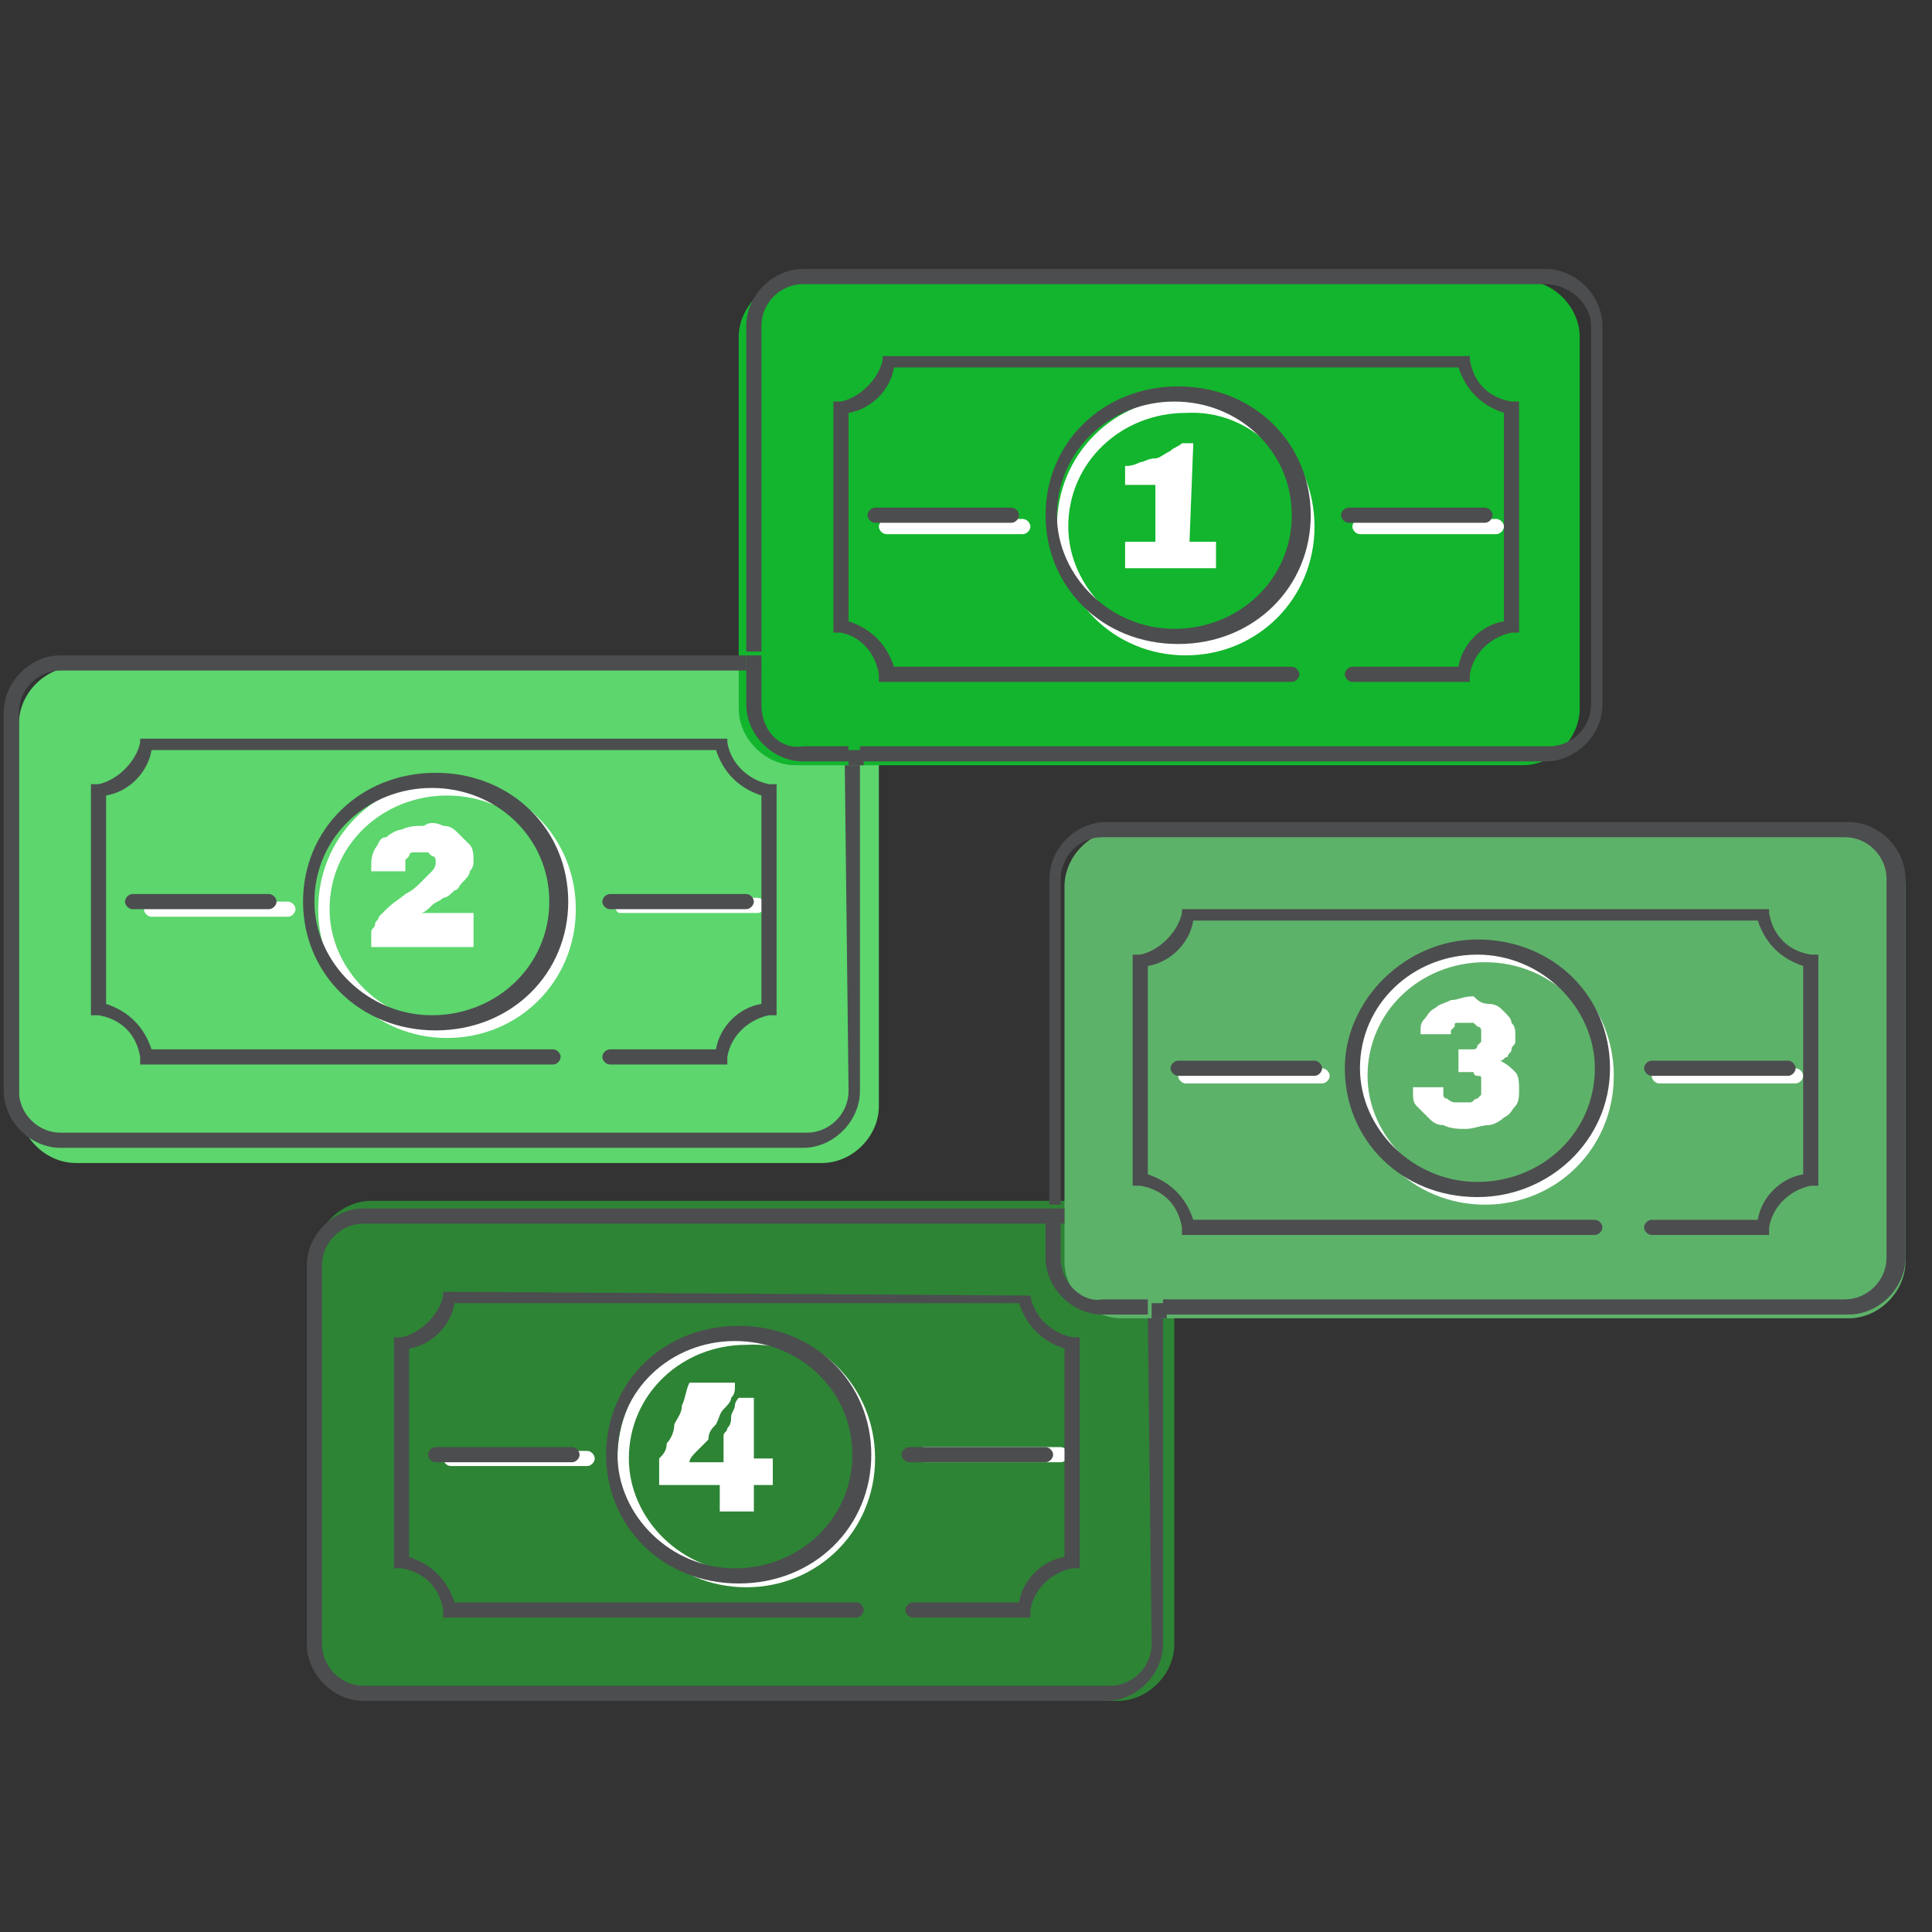<?xml version="1.0" encoding="utf-8"?>
<!-- Generator: Adobe Illustrator 24.3.0, SVG Export Plug-In . SVG Version: 6.00 Build 0)  -->
<svg version="1.1" id="Layer_1" xmlns="http://www.w3.org/2000/svg" xmlns:xlink="http://www.w3.org/1999/xlink" x="0px" y="0px"
	 viewBox="0 0 51 51" style="enable-background:new 0 0 51 51;" xml:space="preserve">
<rect x="0" y="0" width="51" height="51" fill="#333333" stroke="none"/>
<style type="text/css">
	.st0{fill:#2D8435;}
	.st1{fill:#5DB269;}
	.st2{fill:#5CD66D;}
	.st3{fill:#12B52D;}
	.st4{fill:none;}
	.st5{fill:#FFFFFF;}
	.st6{fill:#4C4D4F;}
</style>
<g>
	<path class="st0" d="M31,43.4c0,0.8-0.7,1.5-1.5,1.5H9.8c-0.8,0-1.5-0.7-1.5-1.5V33.2c0-0.8,0.7-1.5,1.5-1.5h19.7
		c0.8,0,1.5,0.7,1.5,1.5V43.4z"/>
</g>
<g>
	<path class="st1" d="M50.3,33.3c0,0.8-0.7,1.5-1.5,1.5H29.6c-0.8,0-1.5-0.7-1.5-1.5v-9.9c0-0.8,0.7-1.5,1.5-1.5h19.2
		c0.8,0,1.5,0.7,1.5,1.5C50.3,23.4,50.3,33.3,50.3,33.3z"/>
</g>
<g>
	<path class="st2" d="M23.2,29.2c0,0.8-0.7,1.5-1.5,1.5H2c-0.8,0-1.5-0.7-1.5-1.5V19.1c0-0.8,0.7-1.5,1.5-1.5h19.7
		c0.8,0,1.5,0.7,1.5,1.5V29.2z"/>
</g>
<g>
	<path class="st3" d="M41.7,18.7c0,0.8-0.7,1.5-1.5,1.5H21c-0.8,0-1.5-0.7-1.5-1.5V8.9c0-0.8,0.7-1.5,1.5-1.5h19.2
		c0.8,0,1.5,0.7,1.5,1.5V18.7z"/>
</g>
<path class="st4" d="M22.3,10.8h0.2c0.6-0.1,1-0.5,1.1-1V9.7H39v0.1c0.1,0.5,0.6,1,1.1,1h0.2v6.1h-0.2c-0.6,0.1-1,0.5-1.1,1.1v0.1
	h-3.1c-0.1,0-0.2-0.1-0.2-0.2s0.1-0.2,0.2-0.2h2.8c0.2-0.6,0.6-1,1.2-1.2V11c-0.6-0.1-1.1-0.6-1.2-1.2H23.9c-0.2,0.6-0.6,1-1.2,1.2
	v5.5c0.6,0.1,1.1,0.6,1.2,1.2h10.5c0.1,0,0.2,0.1,0.2,0.2s-0.1,0.2-0.2,0.2H23.6V18c-0.1-0.6-0.5-1-1.1-1.1h-0.2V10.8z M35.7,13.9
	c0-0.1,0.1-0.2,0.2-0.2h3.6c0.1,0,0.2,0.1,0.2,0.2c0,0.1-0.1,0.2-0.2,0.2h-3.6C35.8,14.1,35.7,14,35.7,13.9z M34.7,13.9
	c0,1.9-1.5,3.4-3.4,3.4s-3.4-1.5-3.4-3.4s1.5-3.4,3.4-3.4S34.7,12,34.7,13.9z M27.2,13.9c0,0.1-0.1,0.2-0.2,0.2h-3.6
	c-0.1,0-0.2-0.1-0.2-0.2c0-0.1,0.1-0.2,0.2-0.2H27C27.1,13.7,27.2,13.8,27.2,13.9z"/>
<path class="st4" d="M28.2,13.9c0,1.7,1.4,3,3.1,3c1.7,0,3.1-1.4,3.1-3c0-1.7-1.4-3-3.1-3S28.2,12.2,28.2,13.9z"/>
<path class="st4" d="M20.1,18.8v-1h-18C1.5,17.8,1,18.4,1,19v10c0,0.6,0.5,1.1,1.1,1.1h19.5c0.6,0,1.1-0.5,1.1-1.1v-8.6h-1.2
	C20.7,20.3,20.1,19.7,20.1,18.8z M20.8,27h-0.2c-0.6,0.1-1,0.5-1.1,1.1v0.1h-3.1c-0.1,0-0.2-0.1-0.2-0.2s0.1-0.2,0.2-0.2h2.8
	c0.2-0.6,0.6-1,1.2-1.2v-5.5c-0.6-0.1-1.1-0.6-1.2-1.2H4.4c-0.2,0.6-0.6,1-1.2,1.2v5.5c0.6,0.1,1.1,0.6,1.2,1.2h10.5
	c0.1,0,0.2,0.1,0.2,0.2s-0.1,0.2-0.2,0.2H4.1v-0.1C4,27.5,3.6,27.1,3,27H2.8v-6.1H3c0.6-0.1,1-0.5,1.1-1v-0.1h15.4v0.1
	c0.1,0.5,0.6,1,1.1,1h0.2C20.8,20.9,20.8,27,20.8,27z M16.3,24c0-0.1,0.1-0.2,0.2-0.2H20c0.1,0,0.2,0.1,0.2,0.2s-0.1,0.2-0.2,0.2
	h-3.6C16.3,24.1,16.3,24.1,16.3,24z M15.3,24c0,1.9-1.5,3.4-3.4,3.4S8.4,25.8,8.4,24c0-1.9,1.5-3.4,3.4-3.4S15.3,22.1,15.3,24z
	 M7.7,24c0,0.1-0.1,0.2-0.2,0.2H4c-0.1,0-0.2-0.1-0.2-0.2s0.1-0.2,0.2-0.2h3.6C7.6,23.8,7.7,23.9,7.7,24z"/>
<path class="st4" d="M8.8,24c0,1.7,1.4,3,3.1,3s3.1-1.4,3.1-3c0-1.7-1.4-3-3.1-3S8.8,22.3,8.8,24z"/>
<path class="st5" d="M27.9,13.9c0,1.9,1.5,3.4,3.4,3.4c1.9,0,3.4-1.5,3.4-3.4s-1.5-3.4-3.4-3.4C29.4,10.5,27.9,12,27.9,13.9z
	 M34.4,13.9c0,1.7-1.4,3-3.1,3c-1.7,0-3.1-1.4-3.1-3c0-1.7,1.4-3,3.1-3C33,10.8,34.4,12.2,34.4,13.9z"/>
<path class="st5" d="M35.9,14.1h3.6c0.1,0,0.2-0.1,0.2-0.2c0-0.1-0.1-0.2-0.2-0.2h-3.6c-0.1,0-0.2,0.1-0.2,0.2S35.8,14.1,35.9,14.1z
	"/>
<path class="st5" d="M23.4,13.7c-0.1,0-0.2,0.1-0.2,0.2c0,0.1,0.1,0.2,0.2,0.2H27c0.1,0,0.2-0.1,0.2-0.2c0-0.1-0.1-0.2-0.2-0.2H23.4
	z"/>
<path class="st5" d="M8.4,24c0,1.9,1.5,3.4,3.4,3.4s3.4-1.5,3.4-3.4s-1.5-3.4-3.4-3.4S8.4,22.1,8.4,24z M14.9,24c0,1.7-1.4,3-3.1,3
	s-3.1-1.4-3.1-3c0-1.7,1.4-3,3.1-3S14.9,22.3,14.9,24z"/>
<path class="st5" d="M16.4,24.1H20c0.1,0,0.2-0.1,0.2-0.2s-0.1-0.2-0.2-0.2h-3.6c-0.1,0-0.2,0.1-0.2,0.2
	C16.3,24.1,16.3,24.1,16.4,24.1z"/>
<path class="st5" d="M4,23.8c-0.1,0-0.2,0.1-0.2,0.2s0.1,0.2,0.2,0.2h3.6c0.1,0,0.2-0.1,0.2-0.2s-0.1-0.2-0.2-0.2H4z"/>
<path class="st4" d="M30.2,25.3h0.2c0.6-0.1,1-0.5,1.1-1v-0.1h15.4v0.1c0.1,0.5,0.6,1,1.1,1h0.2v6.1H48c-0.6,0.1-1,0.5-1.1,1.1v0.1
	h-3.1c-0.1,0-0.2-0.1-0.2-0.2c0-0.1,0.1-0.2,0.2-0.2h2.8c0.2-0.6,0.6-1,1.2-1.2v-5.5c-0.6-0.1-1.1-0.6-1.2-1.2H31.8
	c-0.2,0.6-0.6,1-1.2,1.2V31c0.6,0.1,1.1,0.6,1.2,1.2h10.5c0.1,0,0.2,0.1,0.2,0.2c0,0.1-0.1,0.2-0.2,0.2H31.5v-0.1
	c-0.1-0.6-0.5-1-1.1-1.1h-0.2C30.2,31.4,30.2,25.3,30.2,25.3z M43.6,28.4c0-0.1,0.1-0.2,0.2-0.2h3.6c0.1,0,0.2,0.1,0.2,0.2
	s-0.1,0.2-0.2,0.2h-3.6C43.7,28.6,43.6,28.5,43.6,28.4z M42.7,28.4c0,1.9-1.5,3.4-3.4,3.4s-3.4-1.5-3.4-3.4s1.5-3.4,3.4-3.4
	S42.7,26.5,42.7,28.4z M35.1,28.4c0,0.1-0.1,0.2-0.2,0.2h-3.6c-0.1,0-0.2-0.1-0.2-0.2s0.1-0.2,0.2-0.2h3.6
	C35,28.2,35.1,28.3,35.1,28.4z"/>
<path class="st4" d="M36.2,28.4c0,1.7,1.4,3,3.1,3s3.1-1.4,3.1-3c0-1.7-1.4-3-3.1-3S36.2,26.7,36.2,28.4z"/>
<path class="st4" d="M16.7,38.5c0,1.7,1.4,3,3.1,3s3.1-1.4,3.1-3c0-1.7-1.4-3-3.1-3C18.1,35.4,16.7,36.8,16.7,38.5z"/>
<path class="st4" d="M28,33.4v-1H10c-0.6,0-1.1,0.5-1.1,1.1v10c0,0.6,0.5,1.1,1.1,1.1h19.5c0.6,0,1.1-0.5,1.1-1.1v-8.6h-1.2
	C28.7,34.9,28,34.2,28,33.4z M28.8,41.5h-0.2c-0.6,0.1-1,0.5-1.1,1.1v0.1h-3.1c-0.1,0-0.2-0.1-0.2-0.2s0.1-0.2,0.2-0.2h2.8
	c0.2-0.6,0.6-1,1.2-1.2v-5.5c-0.6-0.1-1.1-0.6-1.2-1.2H12.4c-0.2,0.6-0.6,1-1.2,1.2v5.5c0.6,0.1,1.1,0.6,1.2,1.2h10.5
	c0.1,0,0.2,0.1,0.2,0.2s-0.1,0.2-0.2,0.2H12.1v-0.1c-0.1-0.6-0.5-1-1.1-1.1h-0.2v-6.1H11c0.6-0.1,1-0.5,1.1-1v-0.1h15.4v0.1
	c0.1,0.5,0.6,1,1.1,1h0.2C28.8,35.4,28.8,41.5,28.8,41.5z M24.2,38.5c0-0.1,0.1-0.2,0.2-0.2H28c0.1,0,0.2,0.1,0.2,0.2
	s-0.1,0.2-0.2,0.2h-3.6C24.3,38.6,24.2,38.6,24.2,38.5z M23.2,38.5c0,1.9-1.5,3.4-3.4,3.4s-3.4-1.5-3.4-3.4s1.5-3.4,3.4-3.4
	S23.2,36.6,23.2,38.5z M15.6,38.5c0,0.1-0.1,0.2-0.2,0.2h-3.6c-0.1,0-0.2-0.1-0.2-0.2s0.1-0.2,0.2-0.2h3.6
	C15.6,38.3,15.6,38.4,15.6,38.5z"/>
<path class="st5" d="M43.8,28.6h3.6c0.1,0,0.2-0.1,0.2-0.2s-0.1-0.2-0.2-0.2h-3.6c-0.1,0-0.2,0.1-0.2,0.2S43.7,28.6,43.8,28.6z"/>
<path class="st5" d="M35.8,28.4c0,1.9,1.5,3.4,3.4,3.4s3.4-1.5,3.4-3.4S41.1,25,39.2,25S35.8,26.5,35.8,28.4z M42.3,28.4
	c0,1.7-1.4,3-3.1,3c-1.7,0-3.1-1.4-3.1-3c0-1.7,1.4-3,3.1-3C40.9,25.4,42.3,26.7,42.3,28.4z"/>
<path class="st5" d="M31.3,28.2c-0.1,0-0.2,0.1-0.2,0.2s0.1,0.2,0.2,0.2h3.6c0.1,0,0.2-0.1,0.2-0.2s-0.1-0.2-0.2-0.2H31.3z"/>
<path class="st5" d="M16.3,38.5c0,1.9,1.5,3.4,3.4,3.4s3.4-1.5,3.4-3.4s-1.5-3.4-3.4-3.4S16.3,36.6,16.3,38.5z M22.8,38.5
	c0,1.7-1.4,3-3.1,3s-3.1-1.4-3.1-3c0-1.7,1.4-3,3.1-3C21.5,35.4,22.8,36.8,22.8,38.5z"/>
<path class="st5" d="M24.4,38.6H28c0.1,0,0.2-0.1,0.2-0.2s-0.1-0.2-0.2-0.2h-3.6c-0.1,0-0.2,0.1-0.2,0.2S24.3,38.6,24.4,38.6z"/>
<path class="st5" d="M11.9,38.3c-0.1,0-0.2,0.1-0.2,0.2s0.1,0.2,0.2,0.2h3.6c0.1,0,0.2-0.1,0.2-0.2s-0.1-0.2-0.2-0.2H11.9z"/>
<g>
	<g>
		<g>
			<path class="st5" d="M31.4,14.3h0.7V15h-2.4v-0.7h0.8v-1.5h-0.8v-0.5c0.1,0,0.2,0,0.4-0.1c0.1,0,0.2-0.1,0.4-0.1
				c0.1,0,0.2-0.1,0.4-0.2c0.1-0.1,0.2-0.1,0.3-0.2h0.3L31.4,14.3L31.4,14.3z"/>
		</g>
	</g>
	<g>
		<path class="st4" d="M22,10.6h0.2c0.6-0.1,1-0.5,1.1-1.1V9.4h15.5v0.1c0.1,0.5,0.6,1,1.1,1.1h0.2v6.1h-0.2c-0.6,0.1-1,0.5-1.1,1.1
			V18h-3.1c-0.1,0-0.2-0.1-0.2-0.2s0.1-0.2,0.2-0.2h2.8c0.2-0.6,0.6-1,1.2-1.2v-5.5c-0.6-0.1-1.1-0.6-1.2-1.2H23.6
			c-0.2,0.6-0.6,1-1.2,1.2v5.5c0.6,0.1,1.1,0.6,1.2,1.2h10.6c0.1,0,0.2,0.1,0.2,0.2S34.3,18,34.2,18H23.3v-0.2
			c-0.1-0.6-0.6-1-1.1-1.1H22C22,16.7,22,10.6,22,10.6z M35.5,13.6c0-0.1,0.1-0.2,0.2-0.2h3.6c0.1,0,0.2,0.1,0.2,0.2
			s-0.1,0.2-0.2,0.2h-3.6C35.5,13.8,35.5,13.7,35.5,13.6z M34.5,13.6c0,1.9-1.5,3.4-3.5,3.4s-3.5-1.5-3.5-3.4s1.5-3.4,3.5-3.4
			S34.5,11.7,34.5,13.6z M26.9,13.6c0,0.1-0.1,0.2-0.2,0.2h-3.6c-0.1,0-0.2-0.1-0.2-0.2s0.1-0.2,0.2-0.2h3.6
			C26.8,13.4,26.9,13.5,26.9,13.6z"/>
		<path class="st4" d="M27.9,13.6c0,1.7,1.4,3,3.1,3s3.1-1.4,3.1-3c0-1.7-1.4-3-3.1-3S27.9,11.9,27.9,13.6z"/>
		<path class="st4" d="M19.7,18.6v-1H1.6c-0.6,0-1.1,0.5-1.1,1.1v10c0,0.6,0.5,1.1,1.1,1.1h19.6c0.6,0,1.1-0.5,1.1-1.1v-8.6h-1.2
			C20.4,20.1,19.7,19.5,19.7,18.6z M20.5,26.8h-0.2c-0.6,0.1-1,0.5-1.1,1.1v0.2h-3.1c-0.1,0-0.2-0.1-0.2-0.2s0.1-0.2,0.2-0.2h2.8
			c0.2-0.6,0.6-1,1.2-1.2V21c-0.6-0.1-1.1-0.6-1.2-1.2H4c-0.2,0.6-0.6,1-1.2,1.2v5.5c0.6,0.1,1.1,0.6,1.2,1.2h10.6
			c0.1,0,0.2,0.1,0.2,0.2s-0.1,0.2-0.2,0.2H3.7v-0.2c-0.1-0.6-0.6-1-1.1-1.1H2.4v-6.1h0.2c0.6-0.1,1-0.5,1.1-1.1v-0.1h15.5v0.1
			c0.1,0.5,0.6,1,1.1,1.1h0.2C20.5,20.7,20.5,26.8,20.5,26.8z M15.9,23.8c0-0.1,0.1-0.2,0.2-0.2h3.6c0.1,0,0.2,0.1,0.2,0.2
			S19.8,24,19.7,24h-3.6C16,24,15.9,23.9,15.9,23.8z M14.9,23.8c0,1.9-1.5,3.4-3.5,3.4S8,25.7,8,23.8c0-1.9,1.5-3.4,3.5-3.4
			S14.9,21.9,14.9,23.8z M7.3,23.8c0,0.1-0.1,0.2-0.2,0.2H3.5c-0.1,0-0.2-0.1-0.2-0.2s0.1-0.2,0.2-0.2h3.6
			C7.2,23.6,7.3,23.7,7.3,23.8z"/>
		<path class="st4" d="M8.4,23.8c0,1.7,1.4,3,3.1,3s3.1-1.4,3.1-3c0-1.7-1.4-3-3.1-3S8.4,22.1,8.4,23.8z"/>
		<path class="st6" d="M40.8,7.1H21.2c-0.8,0-1.5,0.7-1.5,1.5v8.6h0.4V8.6c0-0.6,0.5-1.1,1.1-1.1h19.6C41.4,7.5,42,8,42,8.6v10
			c0,0.6-0.5,1.1-1.1,1.1H22.7v0.4h18.1c0.8,0,1.5-0.7,1.5-1.5v-10C42.3,7.8,41.6,7.1,40.8,7.1z"/>
		<path class="st6" d="M20.1,18.6v-1h-0.4v1c0,0.8,0.7,1.5,1.5,1.5h1.2v-0.4h-1.2C20.6,19.8,20.1,19.3,20.1,18.6z"/>
		<path class="st6" d="M23.2,17.8V18h10.9c0.1,0,0.2-0.1,0.2-0.2s-0.1-0.2-0.2-0.2H23.6c-0.2-0.6-0.6-1-1.2-1.2v-5.5
			c0.6-0.1,1.1-0.6,1.2-1.2h14.9c0.2,0.6,0.6,1,1.2,1.2v5.5c-0.6,0.1-1.1,0.6-1.2,1.2h-2.8c-0.1,0-0.2,0.1-0.2,0.2s0.1,0.2,0.2,0.2
			h3.1v-0.2c0.1-0.6,0.6-1,1.1-1.1h0.2v-6.1h-0.2c-0.6-0.1-1-0.5-1.1-1.1V9.4H23.3v0.1c-0.1,0.5-0.6,1-1.1,1.1H22v6.1h0.2
			C22.7,16.8,23.1,17.2,23.2,17.8z"/>
		<path class="st6" d="M27.6,13.6c0,1.9,1.5,3.4,3.5,3.4s3.5-1.5,3.5-3.4s-1.5-3.4-3.5-3.4S27.6,11.7,27.6,13.6z M34.1,13.6
			c0,1.7-1.4,3-3.1,3s-3.1-1.4-3.1-3c0-1.7,1.4-3,3.1-3C32.7,10.6,34.1,11.9,34.1,13.6z"/>
		<path class="st6" d="M35.6,13.8h3.6c0.1,0,0.2-0.1,0.2-0.2s-0.1-0.2-0.2-0.2h-3.6c-0.1,0-0.2,0.1-0.2,0.2S35.5,13.8,35.6,13.8z"/>
		<path class="st6" d="M23.1,13.4c-0.1,0-0.2,0.1-0.2,0.2s0.1,0.2,0.2,0.2h3.6c0.1,0,0.2-0.1,0.2-0.2s-0.1-0.2-0.2-0.2H23.1z"/>
		<path class="st6" d="M22.4,28.8c0,0.6-0.5,1.1-1.1,1.1H1.6c-0.6,0-1.1-0.5-1.1-1.1v-10c0-0.6,0.5-1.1,1.1-1.1h18.1v-0.4H1.6
			c-0.8,0-1.5,0.7-1.5,1.5v10c0,0.8,0.7,1.5,1.5,1.5h19.6c0.8,0,1.5-0.7,1.5-1.5v-8.6h-0.4L22.4,28.8L22.4,28.8z"/>
		<rect x="19.7" y="17.3" class="st6" width="0.4" height="0.4"/>
		<rect x="22.4" y="19.8" class="st6" width="0.4" height="0.4"/>
		<path class="st6" d="M19.2,19.6v-0.1H3.7v0.1c-0.1,0.5-0.6,1-1.1,1.1H2.4v6.1h0.2c0.6,0.1,1,0.5,1.1,1.1v0.2h10.9
			c0.1,0,0.2-0.1,0.2-0.2s-0.1-0.2-0.2-0.2H4c-0.2-0.6-0.6-1-1.2-1.2V21c0.6-0.1,1.1-0.6,1.2-1.2h14.9c0.2,0.6,0.6,1,1.2,1.2v5.5
			c-0.6,0.1-1.1,0.6-1.2,1.2h-2.8c-0.1,0-0.2,0.1-0.2,0.2s0.1,0.2,0.2,0.2h3.1v-0.2c0.1-0.6,0.6-1,1.1-1.1h0.2v-6.1h-0.2
			C19.8,20.6,19.3,20.2,19.2,19.6z"/>
		<path class="st6" d="M8,23.8c0,1.9,1.5,3.4,3.5,3.4s3.5-1.5,3.5-3.4s-1.5-3.4-3.5-3.4S8,21.9,8,23.8z M14.5,23.8
			c0,1.7-1.4,3-3.1,3s-3.1-1.4-3.1-3c0-1.7,1.4-3,3.1-3S14.5,22.1,14.5,23.8z"/>
		<path class="st6" d="M16.1,24h3.6c0.1,0,0.2-0.1,0.2-0.2s-0.1-0.2-0.2-0.2h-3.6c-0.1,0-0.2,0.1-0.2,0.2C15.9,23.9,16,24,16.1,24z"
			/>
		<path class="st6" d="M3.5,23.6c-0.1,0-0.2,0.1-0.2,0.2S3.4,24,3.5,24h3.6c0.1,0,0.2-0.1,0.2-0.2s-0.1-0.2-0.2-0.2H3.5z"/>
	</g>
	<g>
		<path class="st5" d="M11.7,21.8c0.2,0,0.3,0.1,0.4,0.2c0.1,0.1,0.2,0.2,0.3,0.3c0.1,0.1,0.1,0.3,0.1,0.4s0,0.2-0.1,0.3
			c0,0.1-0.1,0.2-0.2,0.3c-0.1,0.1-0.1,0.2-0.2,0.2c-0.1,0.1-0.2,0.2-0.3,0.2c-0.1,0.1-0.2,0.1-0.3,0.2s-0.2,0.2-0.3,0.2h1.4V25H9.8
			v-0.2c0-0.1,0-0.2,0-0.2c0-0.1,0.1-0.1,0.1-0.2s0.1-0.1,0.1-0.2c0.1-0.1,0.1-0.1,0.2-0.2c0.2-0.2,0.4-0.3,0.5-0.4
			c0.2-0.1,0.3-0.2,0.4-0.3c0.1-0.1,0.2-0.2,0.3-0.3c0.1-0.1,0.1-0.2,0.1-0.2v-0.1c0,0,0-0.1-0.1-0.1l-0.1-0.1c-0.1,0-0.1,0-0.2,0
			c-0.1,0-0.1,0-0.2,0c-0.1,0-0.1,0.1-0.1,0.1l-0.1,0.1c0,0.1,0,0.1,0,0.2V23H9.8c0,0,0,0,0-0.1l0,0c0-0.2,0-0.3,0.1-0.5
			c0.1-0.1,0.1-0.3,0.3-0.3c0.1-0.1,0.3-0.2,0.4-0.2c0.2-0.1,0.4-0.1,0.6-0.1C11.3,21.7,11.5,21.7,11.7,21.8z"/>
	</g>
	<g>
		<path class="st5" d="M39.3,26.5c0.2,0,0.3,0.1,0.4,0.2c0.1,0.1,0.2,0.2,0.2,0.3c0.1,0.1,0.1,0.2,0.1,0.3c0,0.1,0,0.2,0,0.2
			c0,0.1-0.1,0.1-0.1,0.2s-0.1,0.1-0.1,0.2c-0.1,0-0.1,0.1-0.2,0.1l0,0c0.2,0.1,0.3,0.2,0.4,0.3c0.1,0.1,0.1,0.3,0.1,0.5
			c0,0.1,0,0.3-0.1,0.4s-0.1,0.2-0.3,0.3c-0.1,0.1-0.3,0.2-0.4,0.2c-0.2,0-0.4,0.1-0.6,0.1s-0.4,0-0.6-0.1c-0.2,0-0.3-0.1-0.4-0.2
			c-0.1-0.1-0.2-0.2-0.3-0.3c-0.1-0.1-0.1-0.2-0.1-0.4v-0.1h0.8c0,0.1,0,0.1,0,0.2c0,0,0,0.1,0.1,0.1c0,0,0.1,0.1,0.2,0.1
			c0.1,0,0.1,0,0.2,0s0.2,0,0.2,0c0.1,0,0.1-0.1,0.2-0.1l0.1-0.1c0,0,0-0.1,0-0.2s0-0.1,0-0.2s0-0.1-0.1-0.1c0,0-0.1,0-0.1-0.1h-0.1
			h-0.3v-0.6h0.3h0.1c0,0,0.1,0,0.1-0.1l0.1-0.1c0,0,0-0.1,0-0.2v-0.1c0,0,0-0.1-0.1-0.1L38.9,27c-0.1,0-0.1,0-0.2,0
			c-0.1,0-0.1,0-0.2,0s-0.1,0-0.1,0.1l-0.1,0.1v0.1h-0.8v-0.1c0-0.1,0-0.2,0.1-0.3c0.1-0.1,0.1-0.2,0.3-0.3c0.1-0.1,0.2-0.1,0.4-0.2
			c0.2,0,0.3-0.1,0.6-0.1C39,26.4,39.1,26.5,39.3,26.5z"/>
	</g>
	<g>
		<path class="st4" d="M29.9,25.2h0.2c0.6-0.1,1-0.5,1.1-1.1V24h15.5v0.1c0.1,0.5,0.6,1,1.1,1.1H48v6.1h-0.2c-0.6,0.1-1,0.5-1.1,1.1
			v0.2h-3.1c-0.1,0-0.2-0.1-0.2-0.2c0-0.1,0.1-0.2,0.2-0.2h2.8c0.2-0.6,0.6-1,1.2-1.2v-5.5c-0.6-0.1-1.1-0.6-1.2-1.2H31.5
			c-0.2,0.6-0.6,1-1.2,1.2V31c0.6,0.1,1.1,0.6,1.2,1.2h10.6c0.1,0,0.2,0.1,0.2,0.2c0,0.1-0.1,0.2-0.2,0.2H31.2v-0.2
			c-0.1-0.6-0.6-1-1.1-1.1h-0.2V25.2z M43.4,28.2c0-0.1,0.1-0.2,0.2-0.2h3.6c0.1,0,0.2,0.1,0.2,0.2s-0.1,0.2-0.2,0.2h-3.6
			C43.5,28.4,43.4,28.3,43.4,28.2z M42.4,28.2c0,1.9-1.5,3.4-3.5,3.4c-1.9,0-3.5-1.5-3.5-3.4s1.5-3.4,3.5-3.4
			C40.9,24.8,42.4,26.4,42.4,28.2z M34.8,28.2c0,0.1-0.1,0.2-0.2,0.2H31c-0.1,0-0.2-0.1-0.2-0.2S30.9,28,31,28h3.6
			C34.8,28,34.8,28.1,34.8,28.2z"/>
		<path class="st4" d="M35.9,28.2c0,1.7,1.4,3,3.1,3c1.7,0,3.1-1.4,3.1-3c0-1.7-1.4-3-3.1-3C37.3,25.2,35.9,26.6,35.9,28.2z"/>
		<path class="st4" d="M16.3,38.4c0,1.7,1.4,3,3.1,3s3.1-1.4,3.1-3c0-1.7-1.4-3-3.1-3S16.3,36.7,16.3,38.4z"/>
		<path class="st4" d="M27.7,33.2v-1H9.6c-0.6,0-1.1,0.5-1.1,1.1v10c0,0.6,0.5,1.1,1.1,1.1h19.6c0.6,0,1.1-0.5,1.1-1.1v-8.6h-1.2
			C28.4,34.7,27.7,34.1,27.7,33.2z M28.5,41.4h-0.2c-0.6,0.1-1,0.5-1.1,1.1v0.2h-3.1c-0.1,0-0.2-0.1-0.2-0.2s0.1-0.2,0.2-0.2h2.8
			c0.2-0.6,0.6-1,1.2-1.2v-5.5c-0.6-0.1-1.1-0.6-1.2-1.2H12c-0.2,0.6-0.6,1-1.2,1.2v5.5c0.6,0.1,1.1,0.6,1.2,1.2h10.6
			c0.1,0,0.2,0.1,0.2,0.2s-0.1,0.2-0.2,0.2H11.7v-0.2c-0.1-0.6-0.6-1-1.1-1.1h-0.2v-6.1h0.2c0.6-0.1,1-0.5,1.1-1.1v-0.1h15.5v0.1
			c0.1,0.5,0.6,1,1.1,1.1h0.2C28.5,35.3,28.5,41.4,28.5,41.4z M23.9,38.4c0-0.1,0.1-0.2,0.2-0.2h3.6c0.1,0,0.2,0.1,0.2,0.2
			s-0.1,0.2-0.2,0.2H24C23.9,38.6,23.9,38.5,23.9,38.4z M22.9,38.4c0,1.9-1.5,3.4-3.5,3.4S16,40.3,16,38.4c0-1.9,1.5-3.4,3.5-3.4
			S22.9,36.5,22.9,38.4z M15.3,38.4c0,0.1-0.1,0.2-0.2,0.2h-3.6c-0.1,0-0.2-0.1-0.2-0.2s0.1-0.2,0.2-0.2h3.6
			C15.2,38.2,15.3,38.3,15.3,38.4z"/>
		<path class="st6" d="M48.8,21.7H29.2c-0.8,0-1.5,0.7-1.5,1.5v8.6H28v-8.6c0-0.6,0.5-1.1,1.1-1.1h19.6c0.6,0,1.1,0.5,1.1,1.1v10
			c0,0.6-0.5,1.1-1.1,1.1h-18v0.4h18.1c0.8,0,1.5-0.7,1.5-1.5v-10C50.3,22.4,49.6,21.7,48.8,21.7z"/>
		<path class="st6" d="M28,33.2v-1h-0.4v1c0,0.8,0.7,1.5,1.5,1.5h1.2v-0.4h-1.2C28.6,34.4,28,33.9,28,33.2z"/>
		<path class="st6" d="M31.2,32.4v0.2h10.9c0.1,0,0.2-0.1,0.2-0.2c0-0.1-0.1-0.2-0.2-0.2H31.5c-0.2-0.6-0.6-1-1.2-1.2v-5.5
			c0.6-0.1,1.1-0.6,1.2-1.2h14.9c0.2,0.6,0.6,1,1.2,1.2V31c-0.6,0.1-1.1,0.6-1.2,1.2h-2.8c-0.1,0-0.2,0.1-0.2,0.2
			c0,0.1,0.1,0.2,0.2,0.2h3.1v-0.2c0.1-0.6,0.6-1,1.1-1.1H48v-6.1h-0.2c-0.6-0.1-1-0.5-1.1-1.1V24H31.2v0.1c-0.1,0.5-0.6,1-1.1,1.1
			h-0.2v6.1h0.2C30.7,31.4,31.1,31.8,31.2,32.4z"/>
		<path class="st6" d="M35.5,28.2c0,1.9,1.5,3.4,3.5,3.4c1.9,0,3.5-1.5,3.5-3.4S41,24.8,39,24.8C37.1,24.8,35.5,26.4,35.5,28.2z
			 M42.1,28.2c0,1.7-1.4,3-3.1,3c-1.7,0-3.1-1.4-3.1-3c0-1.7,1.4-3,3.1-3C40.7,25.2,42.1,26.6,42.1,28.2z"/>
		<path class="st6" d="M43.6,28.4h3.6c0.1,0,0.2-0.1,0.2-0.2S47.3,28,47.2,28h-3.6c-0.1,0-0.2,0.1-0.2,0.2
			C43.4,28.3,43.5,28.4,43.6,28.4z"/>
		<path class="st6" d="M31.1,28c-0.1,0-0.2,0.1-0.2,0.2s0.1,0.2,0.2,0.2h3.6c0.1,0,0.2-0.1,0.2-0.2S34.8,28,34.7,28H31.1z"/>
		<path class="st6" d="M30.4,43.4c0,0.6-0.5,1.1-1.1,1.1H9.6c-0.6,0-1.1-0.5-1.1-1.1v-10c0-0.6,0.5-1.1,1.1-1.1h18.1v-0.4H9.6
			c-0.8,0-1.5,0.7-1.5,1.5v10c0,0.8,0.7,1.5,1.5,1.5h19.6c0.8,0,1.5-0.7,1.5-1.5v-8.6h-0.4L30.4,43.4L30.4,43.4z"/>
		<rect x="27.7" y="31.9" class="st6" width="0.4" height="0.4"/>
		<rect x="30.4" y="34.4" class="st6" width="0.4" height="0.4"/>
		<path class="st6" d="M27.2,34.2L27.2,34.2l-15.5-0.1v0.1c-0.1,0.5-0.6,1-1.1,1.1h-0.2v6.1h0.2c0.6,0.1,1,0.5,1.1,1.1v0.2h10.9
			c0.1,0,0.2-0.1,0.2-0.2s-0.1-0.2-0.2-0.2H12c-0.2-0.6-0.6-1-1.2-1.2v-5.5c0.6-0.1,1.1-0.6,1.2-1.2h14.9c0.2,0.6,0.6,1,1.2,1.2v5.5
			c-0.6,0.1-1.1,0.6-1.2,1.2h-2.8c-0.1,0-0.2,0.1-0.2,0.2s0.1,0.2,0.2,0.2h3.1v-0.2c0.1-0.6,0.6-1,1.1-1.1h0.2v-6.1h-0.2
			C27.8,35.2,27.3,34.8,27.2,34.2z"/>
		<path class="st6" d="M16,38.4c0,1.9,1.5,3.4,3.5,3.4s3.5-1.5,3.5-3.4S21.5,35,19.5,35S16,36.5,16,38.4z M22.5,38.4
			c0,1.7-1.4,3-3.1,3s-3.1-1.4-3.1-3c0-1.7,1.4-3,3.1-3S22.5,36.7,22.5,38.4z"/>
		<path class="st6" d="M24,38.6h3.6c0.1,0,0.2-0.1,0.2-0.2s-0.1-0.2-0.2-0.2H24c-0.1,0-0.2,0.1-0.2,0.2S23.9,38.6,24,38.6z"/>
		<path class="st6" d="M11.5,38.2c-0.1,0-0.2,0.1-0.2,0.2s0.1,0.2,0.2,0.2h3.6c0.1,0,0.2-0.1,0.2-0.2s-0.1-0.2-0.2-0.2H11.5z"/>
	</g>
	<g>
		<path class="st5" d="M19.4,36.6c0,0.1,0,0.2-0.1,0.3c0,0.1-0.1,0.2-0.2,0.3s-0.1,0.2-0.2,0.4c-0.1,0.1-0.2,0.2-0.2,0.4
			c-0.1,0.1-0.2,0.2-0.3,0.3c-0.1,0.1-0.2,0.2-0.2,0.3h0.9v-0.7c0-0.1,0.1-0.1,0.1-0.2c0.1-0.1,0.1-0.2,0.1-0.3s0.1-0.2,0.1-0.3
			s0.1-0.2,0.1-0.2h0.4v1.6h0.5v0.7h-0.5v0.7H19v-0.7h-1.6v-0.7c0.1-0.1,0.2-0.2,0.2-0.4c0.1-0.1,0.2-0.3,0.2-0.5
			c0.1-0.2,0.2-0.3,0.2-0.5c0.1-0.2,0.1-0.4,0.2-0.6h1.2V36.6z"/>
	</g>
</g>
</svg>
